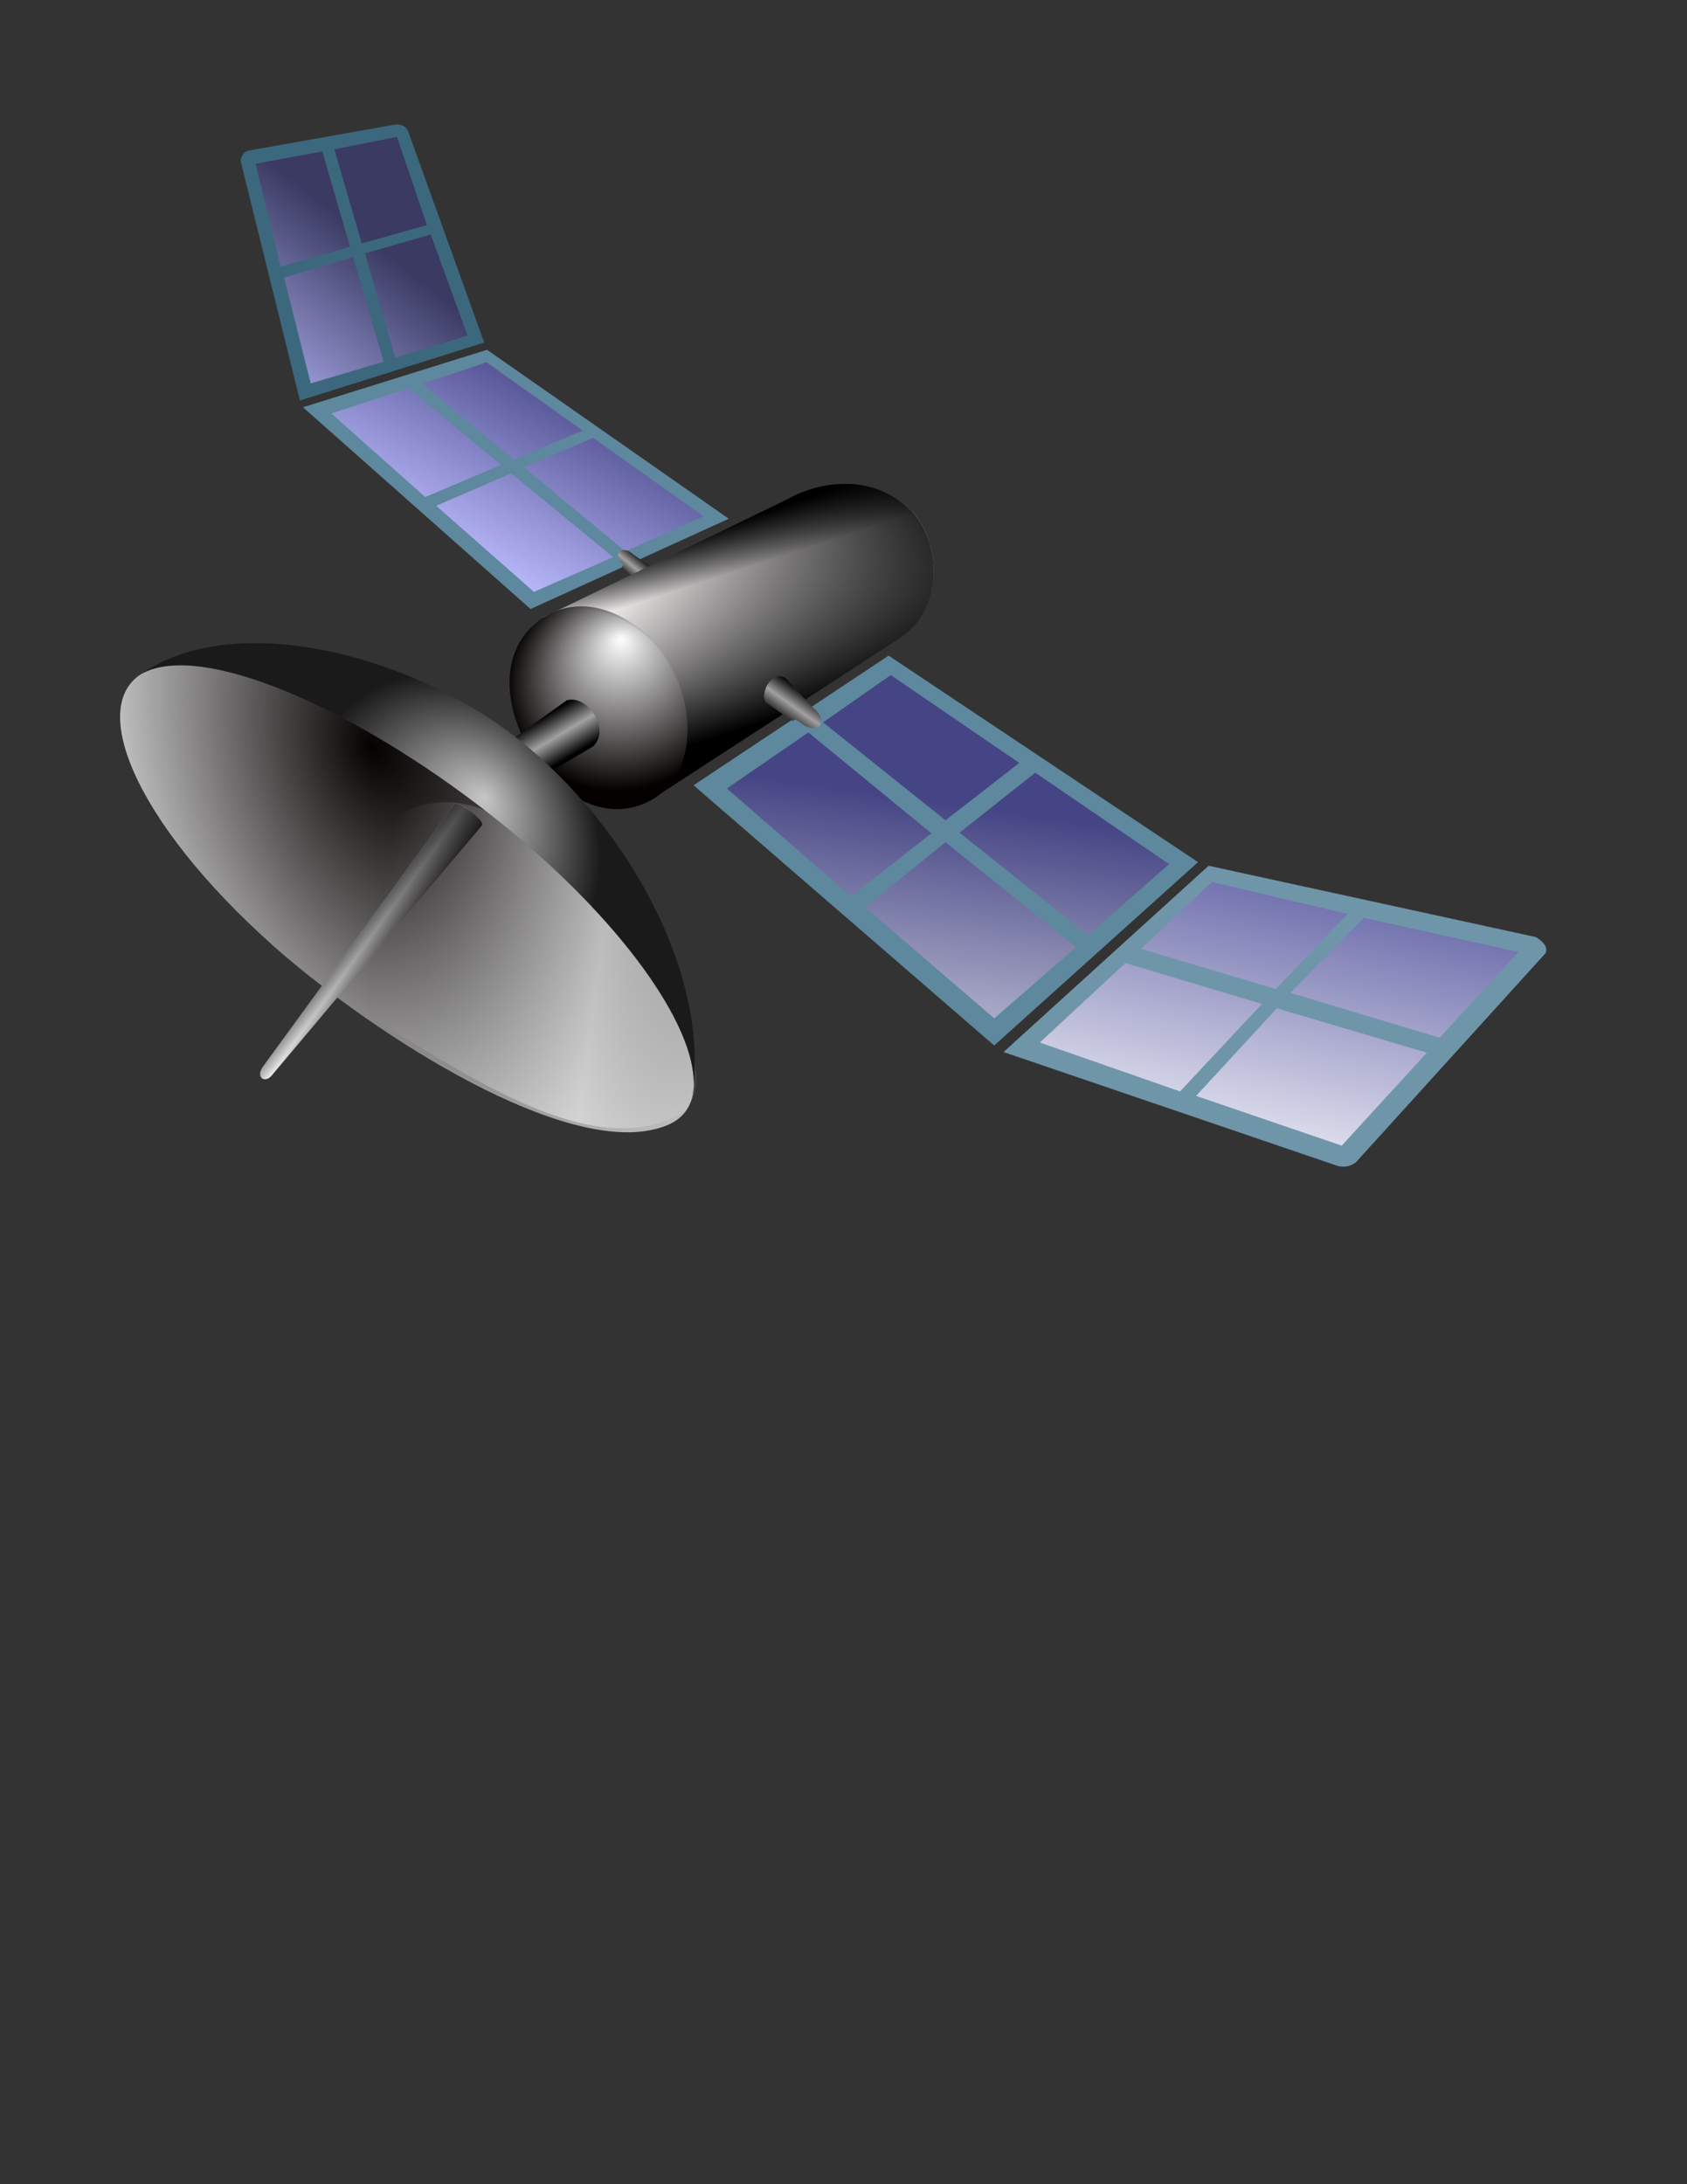 <?xml version="1.0"?><svg width="8500" height="11000" xmlns="http://www.w3.org/2000/svg" xmlns:xlink="http://www.w3.org/1999/xlink">
 <rect width="100%" height="100%" fill="#333333" stroke="none"/>
 <defs>
  <linearGradient id="linearGradient3482">
   <stop stop-color="#c6c6c6" id="stop3484" offset="0"/>
   <stop stop-color="#1a1a1a" id="stop3486" offset="1"/>
  </linearGradient>
  <linearGradient id="linearGradient3494">
   <stop stop-color="#050101" id="stop3496" offset="0"/>
   <stop stop-color="#ffffff" id="stop35889" offset="1"/>
  </linearGradient>
  <linearGradient id="linearGradient3504">
   <stop stop-color="#d9d9d9" stop-opacity="0" id="stop3506" offset="0"/>
   <stop stop-color="#ffffff" id="stop3512" offset="0.63"/>
   <stop stop-color="#e9e9e9" stop-opacity="0" id="stop3508" offset="1"/>
  </linearGradient>
  <linearGradient id="linearGradient3528">
   <stop stop-color="#000000" id="stop3530" offset="0"/>
   <stop stop-color="#ffffff" id="stop3536" offset="0.5"/>
   <stop stop-color="#0d0000" id="stop3532" offset="1"/>
  </linearGradient>
  <linearGradient id="linearGradient3998">
   <stop stop-color="#000000" id="stop4000" offset="0"/>
   <stop stop-color="#000000" stop-opacity="0" id="stop4002" offset="1"/>
  </linearGradient>
  <linearGradient id="linearGradient4155">
   <stop stop-color="#ffffff" id="stop4157" offset="0"/>
   <stop stop-color="#040000" id="stop4159" offset="1"/>
  </linearGradient>
  <linearGradient y2="0.74" xlink:href="#linearGradient3891" y1="0.049" x2="0.182" x1="0.677" id="linearGradient4112"/>
  <linearGradient y2="1.21" xlink:href="#linearGradient3882" y1="0.459" x2="0.476" x1="0.692" id="linearGradient4110"/>
  <radialGradient fx="5068.183" fy="3650.056" xlink:href="#linearGradient3494" gradientUnits="userSpaceOnUse" cy="3720.011" cx="5101.401" gradientTransform="matrix(0.263, 2.114, 1.593, 0.081, -4186.9, -10267.9)" r="353.816" id="radialGradient2499"/>
  <linearGradient y2="0.779" xlink:href="#linearGradient3504" y1="0.573" x2="0.981" x1="0.239" id="linearGradient2486"/>
  <linearGradient y2="0.613" xlink:href="#linearGradient3528" y1="0.418" x2="0.585" x1="0.374" id="linearGradient2483"/>
  <radialGradient fx="5132.679" fy="3654.886" xlink:href="#linearGradient3482" gradientUnits="userSpaceOnUse" cy="3747.492" cx="5063.126" gradientTransform="matrix(-0.074, -0.674, -0.595, 0.012, 5658.14, 4243.41)" r="329.358" id="radialGradient2480"/>
  <linearGradient y2="1.081" xlink:href="#linearGradient3998" y1="-0.36" x2="-0.086" x1="1.359" id="linearGradient2477"/>
  <linearGradient id="linearGradient3864">
   <stop stop-color="#51519c" id="stop3866" offset="0"/>
   <stop stop-color="#f3f3f9" id="stop3868" offset="1"/>
  </linearGradient>
  <linearGradient id="linearGradient3874">
   <stop stop-color="#454585" id="stop3876" offset="0"/>
   <stop stop-color="#ffffff" id="stop3878" offset="1"/>
  </linearGradient>
  <linearGradient id="linearGradient3882">
   <stop stop-color="#3a3a63" id="stop3884" offset="0"/>
   <stop stop-color="#babafd" id="stop3887" offset="1"/>
  </linearGradient>
  <linearGradient id="linearGradient3891">
   <stop stop-color="#454585" id="stop3893" offset="0"/>
   <stop stop-color="#babafd" id="stop3895" offset="1"/>
  </linearGradient>
  <linearGradient id="linearGradient3919">
   <stop stop-color="#000000" id="stop3921" offset="0"/>
   <stop stop-color="#a1a1a1" id="stop3927" offset="0.5"/>
   <stop stop-color="#000000" id="stop3923" offset="1"/>
  </linearGradient>
  <linearGradient id="linearGradient4052">
   <stop stop-color="#000000" id="stop4054" offset="0"/>
   <stop stop-color="#000000" stop-opacity="0" id="stop4056" offset="1"/>
  </linearGradient>
  <linearGradient y2="1.443" xlink:href="#linearGradient3874" y1="0.425" x2="0.398" x1="0.674" id="linearGradient4138"/>
  <linearGradient y2="1.042" xlink:href="#linearGradient3864" y1="-0.198" x2="0.163" x1="0.681" id="linearGradient4136"/>
  <linearGradient y2="0.77" xlink:href="#linearGradient3270" y1="0.191" x2="0.554" x1="0.341" id="linearGradient3276"/>
  <radialGradient fx="3964.436" fy="2461.712" xlink:href="#linearGradient4155" gradientUnits="userSpaceOnUse" cy="2415.389" cx="3977.559" gradientTransform="matrix(-1.273, 0.406, -0.371, -1.163, 9577.72, 1572.57)" r="119.152" id="radialGradient2296"/>
  <linearGradient y2="0.634" xlink:href="#linearGradient4052" y1="-0.054" x2="0.32" x1="0.915" id="linearGradient2293"/>
  <linearGradient y2="0.682" xlink:href="#linearGradient3919" y1="0.246" x2="0.658" x1="0.361" id="linearGradient2280"/>
  <linearGradient y2="0.433" xlink:href="#linearGradient3919" y1="0.788" x2="0.698" x1="0.328" id="linearGradient2263"/>
  <linearGradient y2="0.303" xlink:href="#linearGradient3919" y1="0.724" x2="0.556" x1="0.252" id="linearGradient2248"/>
  <linearGradient id="linearGradient3270">
   <stop stop-color="#000000" id="stop3272" offset="0"/>
   <stop stop-color="#fffbfb" id="stop3278" offset="0.241"/>
   <stop stop-color="#000000" id="stop3274" offset="1"/>
  </linearGradient>
 </defs>
 <g>
  <title>Layer 1</title>
  <g fill-rule="evenodd" id="g6734" transform="matrix(3.728, -0.125, 0.125, 3.728, -10397.9, 2477.8)">
   <g transform="matrix(0.883, 0.111, -0.168, 0.879, 827.142, -1015.01)" id="g3836">
    <path fill="#5e889d" stroke-width="2.787" d="m3225.403,1060.682l276.594,-163.337l-402.919,-220.93l-263.093,111.974l389.418,272.293z" id="path3838"/>
    <path fill="url(#linearGradient4112)" fill-rule="nonzero" stroke-width="0.5" stroke-linecap="round" stroke-linejoin="round" marker-start="none" marker-mid="none" marker-end="none" stroke-miterlimit="4" stroke-dashoffset="0" id="path3840" d="m3261.684,784.766l-160.436,-89.435l-91.381,41.127l155.447,101.352l96.37,-53.045zm-381.631,9.026l160.75,112.857l106.467,-58.826l-157.242,-102.662l-109.975,48.631zm284.401,65.153l-105.123,59.401l167.102,116.061l110.927,-63.254l-172.906,-112.208zm189.594,101.591l109.495,-63.289l-184.352,-102.86l-96.869,53.854l171.726,112.295z"/>
   </g>
   <g id="g3842" transform="matrix(0.577, 0.26, -0.562, 0.868, 2924.31, -1967.38)">
    <path fill="#3c687e" stroke-width="2.787" id="path3844" d="m2057.942,1631.147l276.594,-163.337l-375.191,-219.66c-9.406,-4.383 -15.985,-5.74 -28.95,-3.153l-246.377,107.121c-6.327,4.236 -6.282,9.729 -2.224,16.015l376.148,263.015z"/>
    <path fill="url(#linearGradient4110)" fill-rule="nonzero" stroke-width="0.5" stroke-linecap="round" stroke-linejoin="round" marker-start="none" marker-mid="none" marker-end="none" stroke-miterlimit="4" stroke-dashoffset="0" d="m2097.977,1353.057l-153.382,-92.679l-102.189,46.546l155.447,101.352l100.124,-55.22zm-385.386,11.201l160.75,112.857l106.467,-58.826l-157.242,-102.662l-109.975,48.631zm284.401,65.153l-105.123,59.401l167.102,116.061l110.927,-63.254l-172.906,-112.208zm189.594,101.591l109.495,-63.289l-180.597,-105.035l-100.624,56.029l171.726,112.295z" id="path3846"/>
   </g>
   <path fill="url(#linearGradient2263)" fill-rule="nonzero" stroke-width="0.5" stroke-linecap="round" stroke-linejoin="round" marker-start="none" marker-mid="none" marker-end="none" stroke-miterlimit="4" stroke-dashoffset="0" d="m3624.596,219.999c-16.626,-15.755 -1.072,-28.19 13.788,-13.48l28.164,20.96c17.939,10.802 -5.849,28.814 -17.904,23.319l-26.479,-29.034l2.432,-1.765z" id="path3957"/>
   <path fill="url(#linearGradient3276)" stroke-width="3" id="path2423" d="m3660.353,532.641c58.291,-34.682 50.419,-160.906 -5.812,-213.789c-43.986,-41.72 -102.182,-53.37 -142.816,-30.707l337.184,-149.305c44.655,-23.542 117.625,-31.252 166.814,21.164c32.056,34.158 47.369,126.158 -19.629,170.137l-335.74,202.499z"/>
   <path fill="url(#radialGradient2296)" stroke-width="3.011" d="m3503.073,294.968c44.401,-34.818 101.728,-25.329 150.288,20.73c60.57,58.573 75.134,188.131 -6.453,225.048c-120.606,54.572 -246.708,-165.106 -143.835,-245.778z" id="path2425"/>
   <path fill="url(#linearGradient2293)" fill-rule="evenodd" stroke-width="3" d="m3660.353,532.641c58.291,-34.682 50.419,-160.906 -5.812,-213.789c-43.986,-41.72 -102.182,-53.37 -142.816,-30.707l337.184,-149.305c44.655,-23.542 117.625,-31.252 166.814,21.164c32.056,34.158 47.369,126.158 -19.629,170.137l-335.74,202.499z" id="path4050"/>
   <path fill="url(#linearGradient2280)" fill-rule="nonzero" stroke-width="0.5" stroke-linecap="round" stroke-linejoin="round" marker-start="none" marker-mid="none" marker-end="none" stroke-miterlimit="4" stroke-dashoffset="0" id="path4032" d="m3456.074,456.964c21.184,9.663 25.633,25.427 35.156,52.206l83.817,-45.428c25.799,-23.528 -6.069,-71.003 -33.468,-63.472l-85.505,56.694z"/>
   <g id="g3828" transform="matrix(1.019, -0.038, -0.01, 1.394, 408.968, -1010.53)">
    <path fill="#5e889d" stroke-width="2.787" id="path3446" d="m3639.606,1459.217l276.594,-163.337l-402.919,-220.93l-263.093,111.974l389.418,272.293z"/>
    <path fill="url(#linearGradient4138)" fill-rule="nonzero" stroke-width="0.5" stroke-linecap="round" stroke-linejoin="round" marker-start="none" marker-mid="none" marker-end="none" stroke-miterlimit="4" stroke-dashoffset="0" d="m3682.699,1187.656l-167.248,-93.789l-91.381,41.127l158.852,103.115l99.777,-50.454zm-388.444,4.672l160.75,112.857l108.743,-55.441l-159.519,-106.046l-109.975,48.631zm287.806,66.916l-108.528,57.638l167.102,116.061l110.927,-63.254l-169.501,-110.445zm186.189,99.828l109.495,-63.289l-174.136,-97.572l-102.539,52.85l167.181,108.011z" id="path2836"/>
   </g>
   <g id="g3832" transform="matrix(1.129, 0.041, 0.161, 1.542, -523.935, -1744.45)">
    <path fill="#6f95a9" stroke-width="2.787" d="m4283.173,1704.365l261.497,-184.41c4.419,-6.156 -2.284,-10.718 -9.066,-14.139l-379.54,-61.909l-276.145,164.349l381.385,99.471c8.077,1.302 15.31,0.009 21.869,-3.362z" id="path3824"/>
    <path fill="url(#linearGradient4136)" fill-rule="nonzero" stroke-width="0.5" stroke-linecap="round" stroke-linejoin="round" marker-start="none" marker-mid="none" marker-end="none" stroke-miterlimit="4" stroke-dashoffset="0" id="path3826" d="m4314.2,1485.909l-156.857,-27.696l-96.028,58.848l154.723,35.128l98.161,-66.281zm-389.244,113.89l159.596,42.678l112.43,-77.175l-156.503,-35.643l-115.522,70.14zm289.134,-30.678l-111.077,77.241l165.965,43.374l117.238,-81.958l-172.126,-38.657zm189.82,25.458l108.576,-75.595l-179.572,-29.681l-99.914,66.21l170.91,39.066z"/>
   </g>
   <path fill="url(#linearGradient2248)" fill-rule="nonzero" stroke-width="0.5" stroke-linecap="round" stroke-linejoin="round" marker-start="none" marker-mid="none" marker-end="none" stroke-miterlimit="4" stroke-dashoffset="0" d="m3855.135,440.011c23.471,21.217 41.109,0.703 19.267,-18.193l-31.868,-36.551c-16.79,-23.554 -41.264,10.761 -32.411,26.776l35.343,26.19l3.829,-1.852l5.841,3.629z" id="path3917"/>
   <g id="g2501" transform="matrix(0.996, -0.086, 0.086, 0.996, 263.615, -30.404)">
    <path fill="url(#radialGradient2499)" stroke-width="3" id="path3830" d="m3296.865,1296.897c94.857,-27.343 26.056,-213.764 -148.284,-403.645c-175.184,-189.589 -397.926,-328.059 -485.577,-285.833c-79.583,38.339 -25.377,212.368 148.718,402.46c129.782,139.415 360.179,323.039 485.143,287.018z"/>
    <path opacity="0.5" fill="url(#linearGradient2486)" stroke-width="3" d="m3300.347,1289.507c94.857,-27.343 26.887,-182.324 -130.868,-383.88c-175.439,-224.151 -392.622,94.044 -256.934,196.908c113.343,85.924 262.838,222.993 387.802,186.972z" id="path3856"/>
    <path fill="url(#linearGradient2483)" stroke-width="3" id="path3860" d="m3096.238,864.977c4.39,-5.421 -26.921,-37.768 -34.215,-32.444l-299.182,321.24c-11.689,13.084 0.731,24.032 12.496,11.279l320.9,-300.076z"/>
    <path fill="url(#radialGradient2480)" stroke-width="3" id="path3864" d="m2662.851,607.536c124.959,-67.32 334.266,4.141 469.406,123.159c140.052,123.344 249.349,353.304 202.697,529.698c23.138,-69.711 -48.025,-216.462 -186.371,-367.141c-175.184,-189.589 -396.168,-324.511 -485.731,-285.716z"/>
    <path fill="url(#linearGradient2477)" stroke-width="3" d="m3096.238,864.977c4.39,-5.421 -26.921,-37.768 -34.215,-32.444l-299.182,321.24c-11.689,13.084 0.731,24.032 12.496,11.279l320.9,-300.076z" id="path3996"/>
   </g>
  </g>
 </g>
</svg>